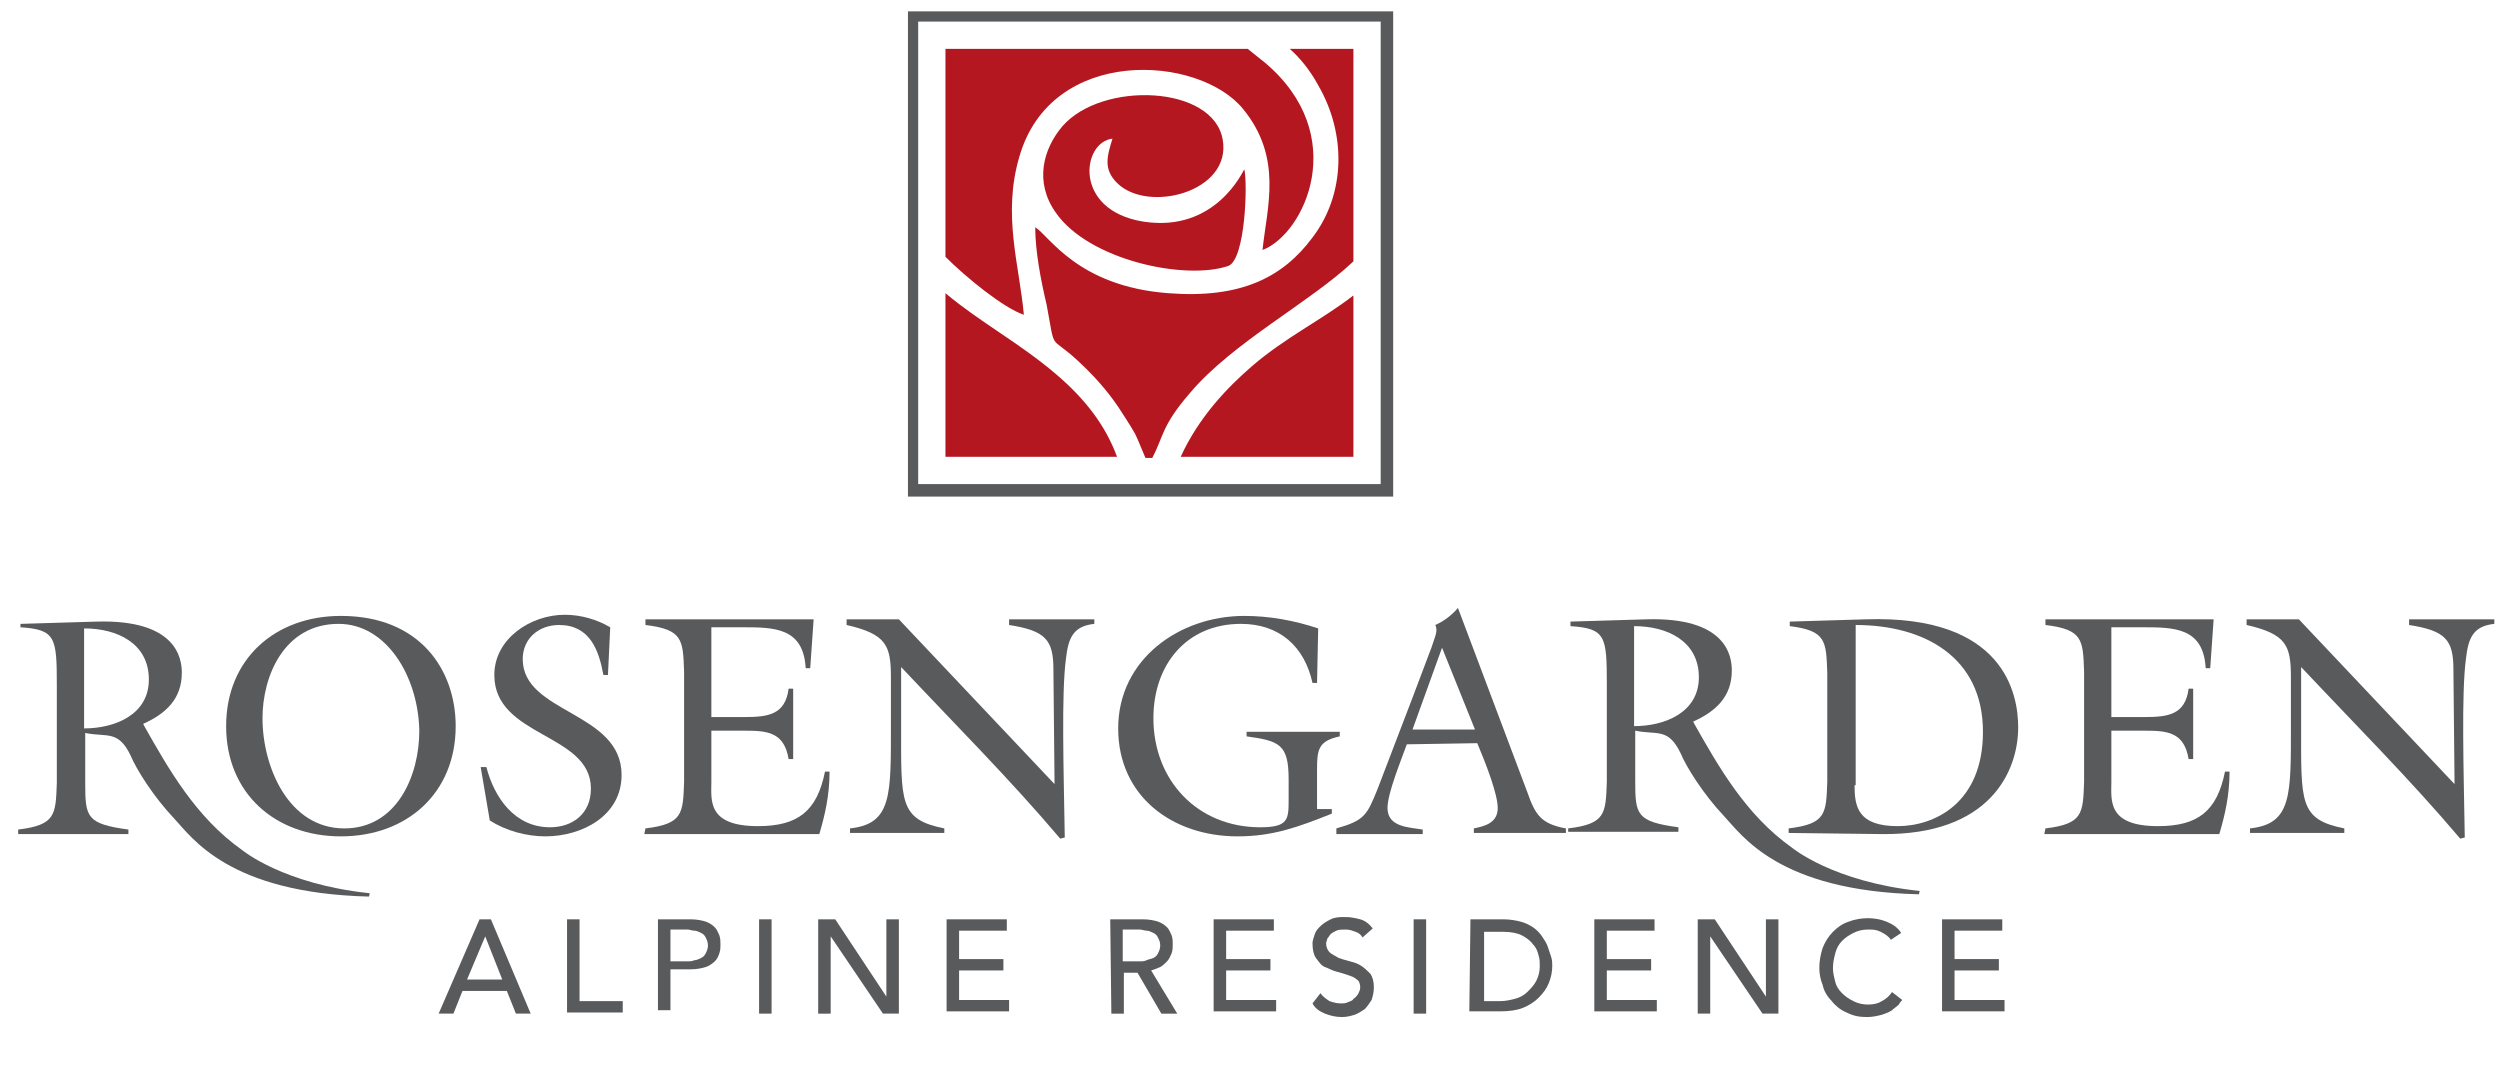 <?xml version="1.0" encoding="utf-8"?>
<!-- Generator: Adobe Illustrator 23.0.1, SVG Export Plug-In . SVG Version: 6.00 Build 0)  -->
<svg version="1.1" id="Livello_1" xmlns="http://www.w3.org/2000/svg" xmlns:xlink="http://www.w3.org/1999/xlink" x="0px" y="0px"
	 viewBox="0 0 220 95" style="enable-background:new 0 0 220 95;" xml:space="preserve">
<style type="text/css">
	.st0{fill-rule:evenodd;clip-rule:evenodd;fill:#B51721;}
	.st1{fill-rule:evenodd;clip-rule:evenodd;fill:#595A5C;}
	.st2{fill:#595A5C;}
	.st3{enable-background:new    ;}
</style>
<g>
	<path class="st0" d="M90.1,27.7c-0.4-4.4-1.9-8.8-0.4-13.9c2.8-9.8,15.8-9,19.7-4.2c3.5,4.3,2.1,8.6,1.7,12.4
		c3.7-1.4,7.8-10.1,0.2-16.5c-0.5-0.4-1-0.8-1.5-1.2H83.2l0,0v18.3C85,24.4,88.3,27.1,90.1,27.7L90.1,27.7z M109.5,14.9
		c-0.1,0.1-2.5,5.6-8.9,4.6c-6.2-1-5.4-7-2.7-7.3c-0.5,1.6-0.8,2.7,0.4,3.9c2.7,2.7,10.1,0.8,9.3-3.8c-0.8-4.8-10.6-5.2-14.1-1.2
		c-1.7,2-2.5,4.9-0.6,7.6c2.9,4.2,11.4,6,15.2,4.7C109.6,22.8,109.8,16.1,109.5,14.9L109.5,14.9z M98.3,40.2c-1-2.7-2.7-5-5.4-7.3
		c-3.3-2.8-6.6-4.5-9.7-7.1v14.4H98.3L98.3,40.2z M119.1,26c-2.7,2.1-6,3.7-8.9,6.2c-2.2,1.9-4.7,4.5-6.3,8h15.2V26L119.1,26z
		 M113.5,4.3c0.9,0.8,1.8,1.9,2.5,3.2c2.5,4.3,2.4,9.6-0.5,13.4c-2.6,3.5-6.3,5.4-12.7,4.9c-8-0.6-10.5-5.1-11.7-5.8
		c0,2.1,0.5,4.7,1,6.8c0.8,4.3,0.2,2.6,2.7,4.9c1.4,1.3,2.5,2.5,3.6,4.1c0.5,0.8,1,1.5,1.5,2.4c0.2,0.4,0.6,1.4,0.9,2.1h0.6
		c1-1.9,0.8-2.8,3.3-5.7c3.8-4.5,10.6-8,14.4-11.6V4.3H113.5L113.5,4.3z"/>
	<path class="st1" d="M80.8,1.9h40.7v40.7H80.8V1.9L80.8,1.9z M79.9,1h42.7v42.7H79.9V1L79.9,1z"/>
</g>
<path class="st2" d="M157.5,54.7l6.7-0.2c12.2-0.4,13.4,6.6,13.4,9.5c0,3.9-2.5,9.5-12,9.4l-8.2-0.1v-0.4c3.3-0.4,3.3-1.3,3.4-4.1
	v-9.6c-0.1-2.8-0.1-3.7-3.3-4.1L157.5,54.7L157.5,54.7z M163.2,69.1c0,1.9,0.3,3.6,3.8,3.6c3.2,0,7.5-2,7.5-8.3
	c0-6.6-5.2-9.4-11.2-9.4v14.1H163.2z"/>
<path class="st2" d="M180,72.9c3.3-0.4,3.3-1.3,3.4-4.1v-9.7c-0.1-2.8-0.1-3.7-3.4-4.1v-0.5h14.8l-0.3,4.3h-0.4
	c-0.2-3.6-2.8-3.6-5.6-3.6h-2.7v7.9h2.9c2.1,0,3.6-0.2,3.9-2.5h0.4v6.2h-0.4c-0.4-2.4-1.9-2.5-3.9-2.5h-2.9v4.5
	c0,1.6-0.4,3.9,4.1,3.9c3.5,0,5.2-1.3,5.9-4.8h0.4c0,2.1-0.4,3.8-0.9,5.5h-15.4L180,72.9L180,72.9z"/>
<path class="st2" d="M216,69l-0.1-10.1c0-2.6-0.7-3.4-3.9-3.9v-0.5h7.5v0.4c-1.9,0.2-2.3,1.3-2.5,3.1c-0.4,3-0.2,9.7-0.1,15.7
	l-0.4,0.1c-4.4-5.2-9.3-10.1-14-15.1v5.1c0,6.8-0.2,8.3,3.8,9.1v0.4H198v-0.4c3.7-0.4,3.6-2.9,3.6-9.2v-4.1c0-2.8-0.4-3.8-3.9-4.6
	v-0.5h4.6L216,69z"/>
<g>
	<path class="st2" d="M40.1,63.9c0,5.9-4.3,9.7-10.1,9.7c-5.8,0-10.1-3.8-10.1-9.7s4.3-9.7,10.1-9.7C37,54.2,40.1,59,40.1,63.9z
		 M23.1,63.2c0,4.3,2.3,9.7,7.2,9.7c4.6,0,6.6-4.6,6.6-8.6c-0.1-4.8-2.9-9.4-7.1-9.4C25,54.9,23.1,59.5,23.1,63.2z"/>
	<path class="st2" d="M53.5,59.4h-0.4c-0.4-2.2-1.2-4.4-3.9-4.4c-1.8,0-3.2,1.2-3.2,3c0,4.8,8.7,4.6,8.7,10.2c0,3.6-3.5,5.4-6.7,5.4
		c-1.7,0-3.5-0.5-4.9-1.4l-0.8-4.7h0.5c0.7,2.7,2.5,5.3,5.6,5.3c2,0,3.6-1.2,3.6-3.4c0-4.9-8.5-4.5-8.5-10c0-3.2,3.2-5.3,6.2-5.3
		c1.4,0,2.8,0.4,4,1.1L53.5,59.4z"/>
	<path class="st2" d="M56.8,72.9c3.3-0.4,3.3-1.3,3.4-4.1v-9.7c-0.1-2.8-0.1-3.7-3.4-4.1v-0.5h14.8l-0.3,4.3h-0.4
		c-0.2-3.6-2.8-3.6-5.6-3.6h-2.7v7.9h2.9c2.1,0,3.6-0.2,3.9-2.5h0.4v6.2h-0.4c-0.4-2.4-1.9-2.5-3.9-2.5h-2.9v4.5
		c0,1.6-0.4,3.9,4.1,3.9c3.5,0,5.2-1.3,5.9-4.8H73c0,2.1-0.4,3.8-0.9,5.5H56.7L56.8,72.9L56.8,72.9z"/>
	<path class="st2" d="M92.8,69l-0.1-10.1c0-2.6-0.7-3.4-3.9-3.9v-0.5h7.5v0.4c-1.9,0.2-2.3,1.3-2.5,3.1c-0.4,3-0.2,9.7-0.1,15.7
		l-0.4,0.1c-4.4-5.2-9.3-10.1-14-15.1v5.1c0,6.8-0.2,8.3,3.8,9.1v0.4h-8.3v-0.4c3.7-0.4,3.6-2.9,3.6-9.2v-4.1c0-2.8-0.4-3.8-3.9-4.6
		v-0.5h4.6L92.8,69z"/>
	<path class="st2" d="M117.2,71.2v0.4c-3,1.2-5.2,2-8.3,2c-5.7,0-10.5-3.5-10.5-9.5c0-6.1,5.4-9.9,11.1-9.9c2.2,0,4.4,0.4,6.5,1.1
		l-0.1,4.8h-0.4c-0.7-3.2-2.9-5.2-6.3-5.2c-4.8,0-7.7,3.6-7.7,8.3c0,5.5,3.9,9.6,9.4,9.6c2.5,0,2.5-0.7,2.5-2.5v-1.7
		c0-3.1-0.8-3.4-3.7-3.8v-0.4h8.2v0.4c-1.9,0.4-2,1.2-2,2.9v3.5C115.9,71.2,117.2,71.2,117.2,71.2z"/>
	<path class="st2" d="M123.8,65.5c-0.5,1.4-1.7,4.3-1.7,5.6c0,1.7,1.9,1.7,3.1,1.9v0.4h-7.6v-0.5c2.5-0.7,2.7-1.2,3.6-3.4l3.1-8.1
		l1.7-4.5c0.2-0.7,0.6-1.4,0.3-1.9c0.7-0.3,1.4-0.8,2-1.5l6.1,16.2c0.7,2,1.2,2.8,3.4,3.2v0.4h-8.1v-0.4c1-0.2,2.1-0.5,2.1-1.8
		c0-1.2-1-3.8-1.8-5.7L123.8,65.5L123.8,65.5z M126.9,57l-2.6,7.2h5.5L126.9,57z"/>
	<g>
		<path class="st2" d="M32.5,78.9c-12.4-0.3-15.6-5.2-17.2-6.9c-1.8-1.9-3.3-4.3-3.8-5.5c-1.1-2.3-2.1-1.6-4-2v4.4
			c0,3,0.1,3.6,3.8,4.1v0.4H1.6V73c3.3-0.4,3.3-1.3,3.4-4.1v-8.6c0-4.2-0.1-4.9-3.2-5.1v-0.3l6.7-0.2c7-0.2,7.5,3.2,7.5,4.5
			c0,2.3-1.4,3.6-3.4,4.5l0.1,0.2c2.1,3.7,4.5,8,8.6,10.9c0,0,3.6,3,11.2,3.8C32.6,78.7,32.4,78.9,32.5,78.9z M7.4,64.1
			c2.7,0,5.7-1.2,5.7-4.3c0-3.2-2.8-4.5-5.7-4.5V64.1z"/>
	</g>
	<g>
		<path class="st2" d="M168.9,78.7c-12.4-0.3-15.6-5.2-17.2-6.9c-1.8-1.9-3.3-4.3-3.8-5.5c-1.1-2.3-2.1-1.6-4-2v4.4
			c0,3,0.1,3.6,3.8,4.1v0.4H138v-0.3c3.3-0.4,3.3-1.3,3.4-4.1v-8.6c0-4.2-0.1-4.9-3.2-5.1v-0.4l6.7-0.2c7-0.2,7.5,3.2,7.5,4.5
			c0,2.3-1.4,3.6-3.4,4.5l0.1,0.2c2.1,3.7,4.5,8,8.6,10.9c0,0,3.6,3,11.2,3.8C169,78.4,168.8,78.7,168.9,78.7z M143.8,63.9
			c2.7,0,5.7-1.2,5.7-4.3c0-3.2-2.8-4.5-5.7-4.5V63.9z"/>
	</g>
</g>
<g class="st3">
	<path class="st2" d="M42.2,80.9h1l3.5,8.3h-1.3l-0.8-2h-3.9l-0.8,2h-1.3L42.2,80.9z M44.2,86.2l-1.5-3.8l0,0l-1.6,3.8H44.2z"/>
	<path class="st2" d="M49.9,80.9H51v7.2h3.8v1h-4.9V80.9z"/>
	<path class="st2" d="M57.9,80.9h2.9c0.5,0,1,0.1,1.3,0.2c0.3,0.1,0.6,0.3,0.8,0.5c0.2,0.2,0.3,0.5,0.4,0.7c0.1,0.3,0.1,0.5,0.1,0.8
		c0,0.3,0,0.5-0.1,0.8c-0.1,0.3-0.2,0.5-0.4,0.7c-0.2,0.2-0.5,0.4-0.8,0.5s-0.8,0.2-1.3,0.2H59v3.6h-1.1V80.9z M59,84.6h1.5
		c0.2,0,0.4,0,0.6-0.1c0.2,0,0.4-0.1,0.6-0.2s0.3-0.2,0.4-0.4c0.1-0.2,0.2-0.4,0.2-0.7c0-0.3-0.1-0.5-0.2-0.7
		c-0.1-0.2-0.2-0.3-0.4-0.4c-0.2-0.1-0.4-0.2-0.6-0.2s-0.4-0.1-0.6-0.1H59V84.6z"/>
	<path class="st2" d="M66.8,80.9h1.1v8.3h-1.1V80.9z"/>
	<path class="st2" d="M72,80.9h1.5l4.5,6.8l0,0v-6.8h1.1v8.3h-1.4l-4.6-6.8l0,0v6.8H72C72,89.2,72,80.9,72,80.9z"/>
	<path class="st2" d="M83.3,80.9h5.3v1h-4.2v2.5h3.9v1h-3.9V88h4.4v1h-5.5V80.9z"/>
	<path class="st2" d="M97.7,80.9h2.9c0.5,0,1,0.1,1.3,0.2c0.3,0.1,0.6,0.3,0.8,0.5c0.2,0.2,0.3,0.5,0.4,0.7c0.1,0.3,0.1,0.5,0.1,0.8
		c0,0.3,0,0.5-0.1,0.8c-0.1,0.2-0.2,0.5-0.4,0.7c-0.2,0.2-0.4,0.4-0.6,0.5s-0.5,0.2-0.8,0.3l2.3,3.8h-1.4l-2.1-3.6h-1.2v3.6h-1.1
		L97.7,80.9L97.7,80.9z M98.8,84.6h1.5c0.2,0,0.4,0,0.6-0.1s0.4-0.1,0.6-0.2c0.2-0.1,0.3-0.2,0.4-0.4c0.1-0.2,0.2-0.4,0.2-0.7
		c0-0.3-0.1-0.5-0.2-0.7c-0.1-0.2-0.2-0.3-0.4-0.4s-0.4-0.2-0.6-0.2s-0.4-0.1-0.6-0.1h-1.5V84.6z"/>
	<path class="st2" d="M106.8,80.9h5.3v1h-4.2v2.5h3.9v1h-3.9V88h4.4v1h-5.5V80.9z"/>
	<path class="st2" d="M116.2,87.4c0.2,0.3,0.5,0.5,0.8,0.7c0.3,0.1,0.6,0.2,1,0.2c0.2,0,0.4,0,0.6-0.1c0.2-0.1,0.4-0.1,0.5-0.3
		c0.2-0.1,0.3-0.3,0.4-0.4c0.1-0.2,0.2-0.4,0.2-0.6c0-0.3-0.1-0.6-0.3-0.7c-0.2-0.2-0.5-0.3-0.8-0.4s-0.6-0.2-1-0.3s-0.7-0.3-1-0.4
		c-0.3-0.1-0.5-0.4-0.8-0.8c-0.2-0.3-0.3-0.7-0.3-1.3c0-0.2,0.1-0.5,0.2-0.8c0.1-0.3,0.3-0.5,0.5-0.7c0.2-0.2,0.5-0.4,0.9-0.6
		c0.4-0.2,0.8-0.2,1.3-0.2s0.9,0.1,1.3,0.2c0.4,0.1,0.8,0.4,1.1,0.8l-0.9,0.8c-0.1-0.2-0.3-0.4-0.6-0.5s-0.5-0.2-0.9-0.2
		c-0.3,0-0.6,0-0.8,0.1s-0.4,0.2-0.5,0.3s-0.2,0.3-0.3,0.4c0,0.1-0.1,0.3-0.1,0.4c0,0.3,0.1,0.6,0.3,0.8c0.2,0.2,0.5,0.3,0.8,0.5
		c0.3,0.1,0.6,0.2,1,0.3s0.7,0.2,1,0.4c0.3,0.2,0.5,0.4,0.8,0.7c0.2,0.3,0.3,0.7,0.3,1.2c0,0.4-0.1,0.8-0.2,1.1
		c-0.2,0.3-0.4,0.6-0.6,0.8c-0.3,0.2-0.6,0.4-0.9,0.5c-0.3,0.1-0.7,0.2-1.1,0.2c-0.5,0-1-0.1-1.5-0.3c-0.5-0.2-0.9-0.5-1.1-0.9
		L116.2,87.4z"/>
	<path class="st2" d="M124.4,80.9h1.1v8.3h-1.1V80.9z"/>
	<path class="st2" d="M129.4,80.9h2.9c0.6,0,1.1,0.1,1.5,0.2c0.4,0.1,0.8,0.3,1.1,0.5c0.3,0.2,0.6,0.5,0.8,0.8
		c0.2,0.3,0.4,0.6,0.5,0.9c0.1,0.3,0.2,0.6,0.3,0.9c0.1,0.3,0.1,0.6,0.1,0.8c0,0.5-0.1,1-0.3,1.5s-0.5,0.9-0.9,1.3s-0.9,0.7-1.4,0.9
		c-0.5,0.2-1.2,0.3-2,0.3h-2.7L129.4,80.9L129.4,80.9z M130.6,88.1h1.4c0.5,0,0.9-0.1,1.3-0.2c0.4-0.1,0.8-0.3,1.1-0.6
		c0.3-0.3,0.6-0.6,0.8-1s0.3-0.8,0.3-1.3c0-0.3,0-0.6-0.1-0.9c-0.1-0.4-0.2-0.7-0.5-1c-0.2-0.3-0.6-0.6-1-0.8
		c-0.4-0.2-1-0.3-1.6-0.3h-1.7V88.1z"/>
	<path class="st2" d="M140.3,80.9h5.3v1h-4.2v2.5h3.9v1h-3.9V88h4.4v1h-5.5V80.9z"/>
	<path class="st2" d="M149.4,80.9h1.5l4.5,6.8l0,0v-6.8h1.1v8.3h-1.4l-4.6-6.8l0,0v6.8h-1.1V80.9z"/>
	<path class="st2" d="M166.4,82.7c-0.2-0.3-0.5-0.5-0.9-0.7c-0.4-0.2-0.7-0.2-1.1-0.2c-0.5,0-0.9,0.1-1.3,0.3s-0.7,0.4-1,0.7
		c-0.3,0.3-0.5,0.7-0.6,1.1c-0.1,0.4-0.2,0.8-0.2,1.3c0,0.4,0.1,0.8,0.2,1.2c0.1,0.4,0.3,0.7,0.6,1c0.3,0.3,0.6,0.5,1,0.7
		c0.4,0.2,0.8,0.3,1.3,0.3s0.9-0.1,1.2-0.3c0.4-0.2,0.7-0.5,0.9-0.8l0.9,0.7c-0.1,0.1-0.2,0.2-0.3,0.4c-0.2,0.2-0.4,0.3-0.6,0.5
		c-0.3,0.2-0.6,0.3-0.9,0.4c-0.4,0.1-0.8,0.2-1.3,0.2c-0.7,0-1.2-0.1-1.8-0.4c-0.5-0.2-1-0.6-1.3-1c-0.4-0.4-0.7-0.9-0.8-1.4
		c-0.2-0.5-0.3-1-0.3-1.5c0-0.6,0.1-1.2,0.3-1.8c0.2-0.5,0.5-1,0.9-1.4s0.8-0.7,1.4-0.9c0.5-0.2,1.1-0.3,1.7-0.3
		c0.5,0,1.1,0.1,1.6,0.3s1,0.5,1.3,1L166.4,82.7z"/>
	<path class="st2" d="M170.9,80.9h5.3v1H172v2.5h3.9v1H172V88h4.4v1h-5.5V80.9z"/>
</g>
</svg>
